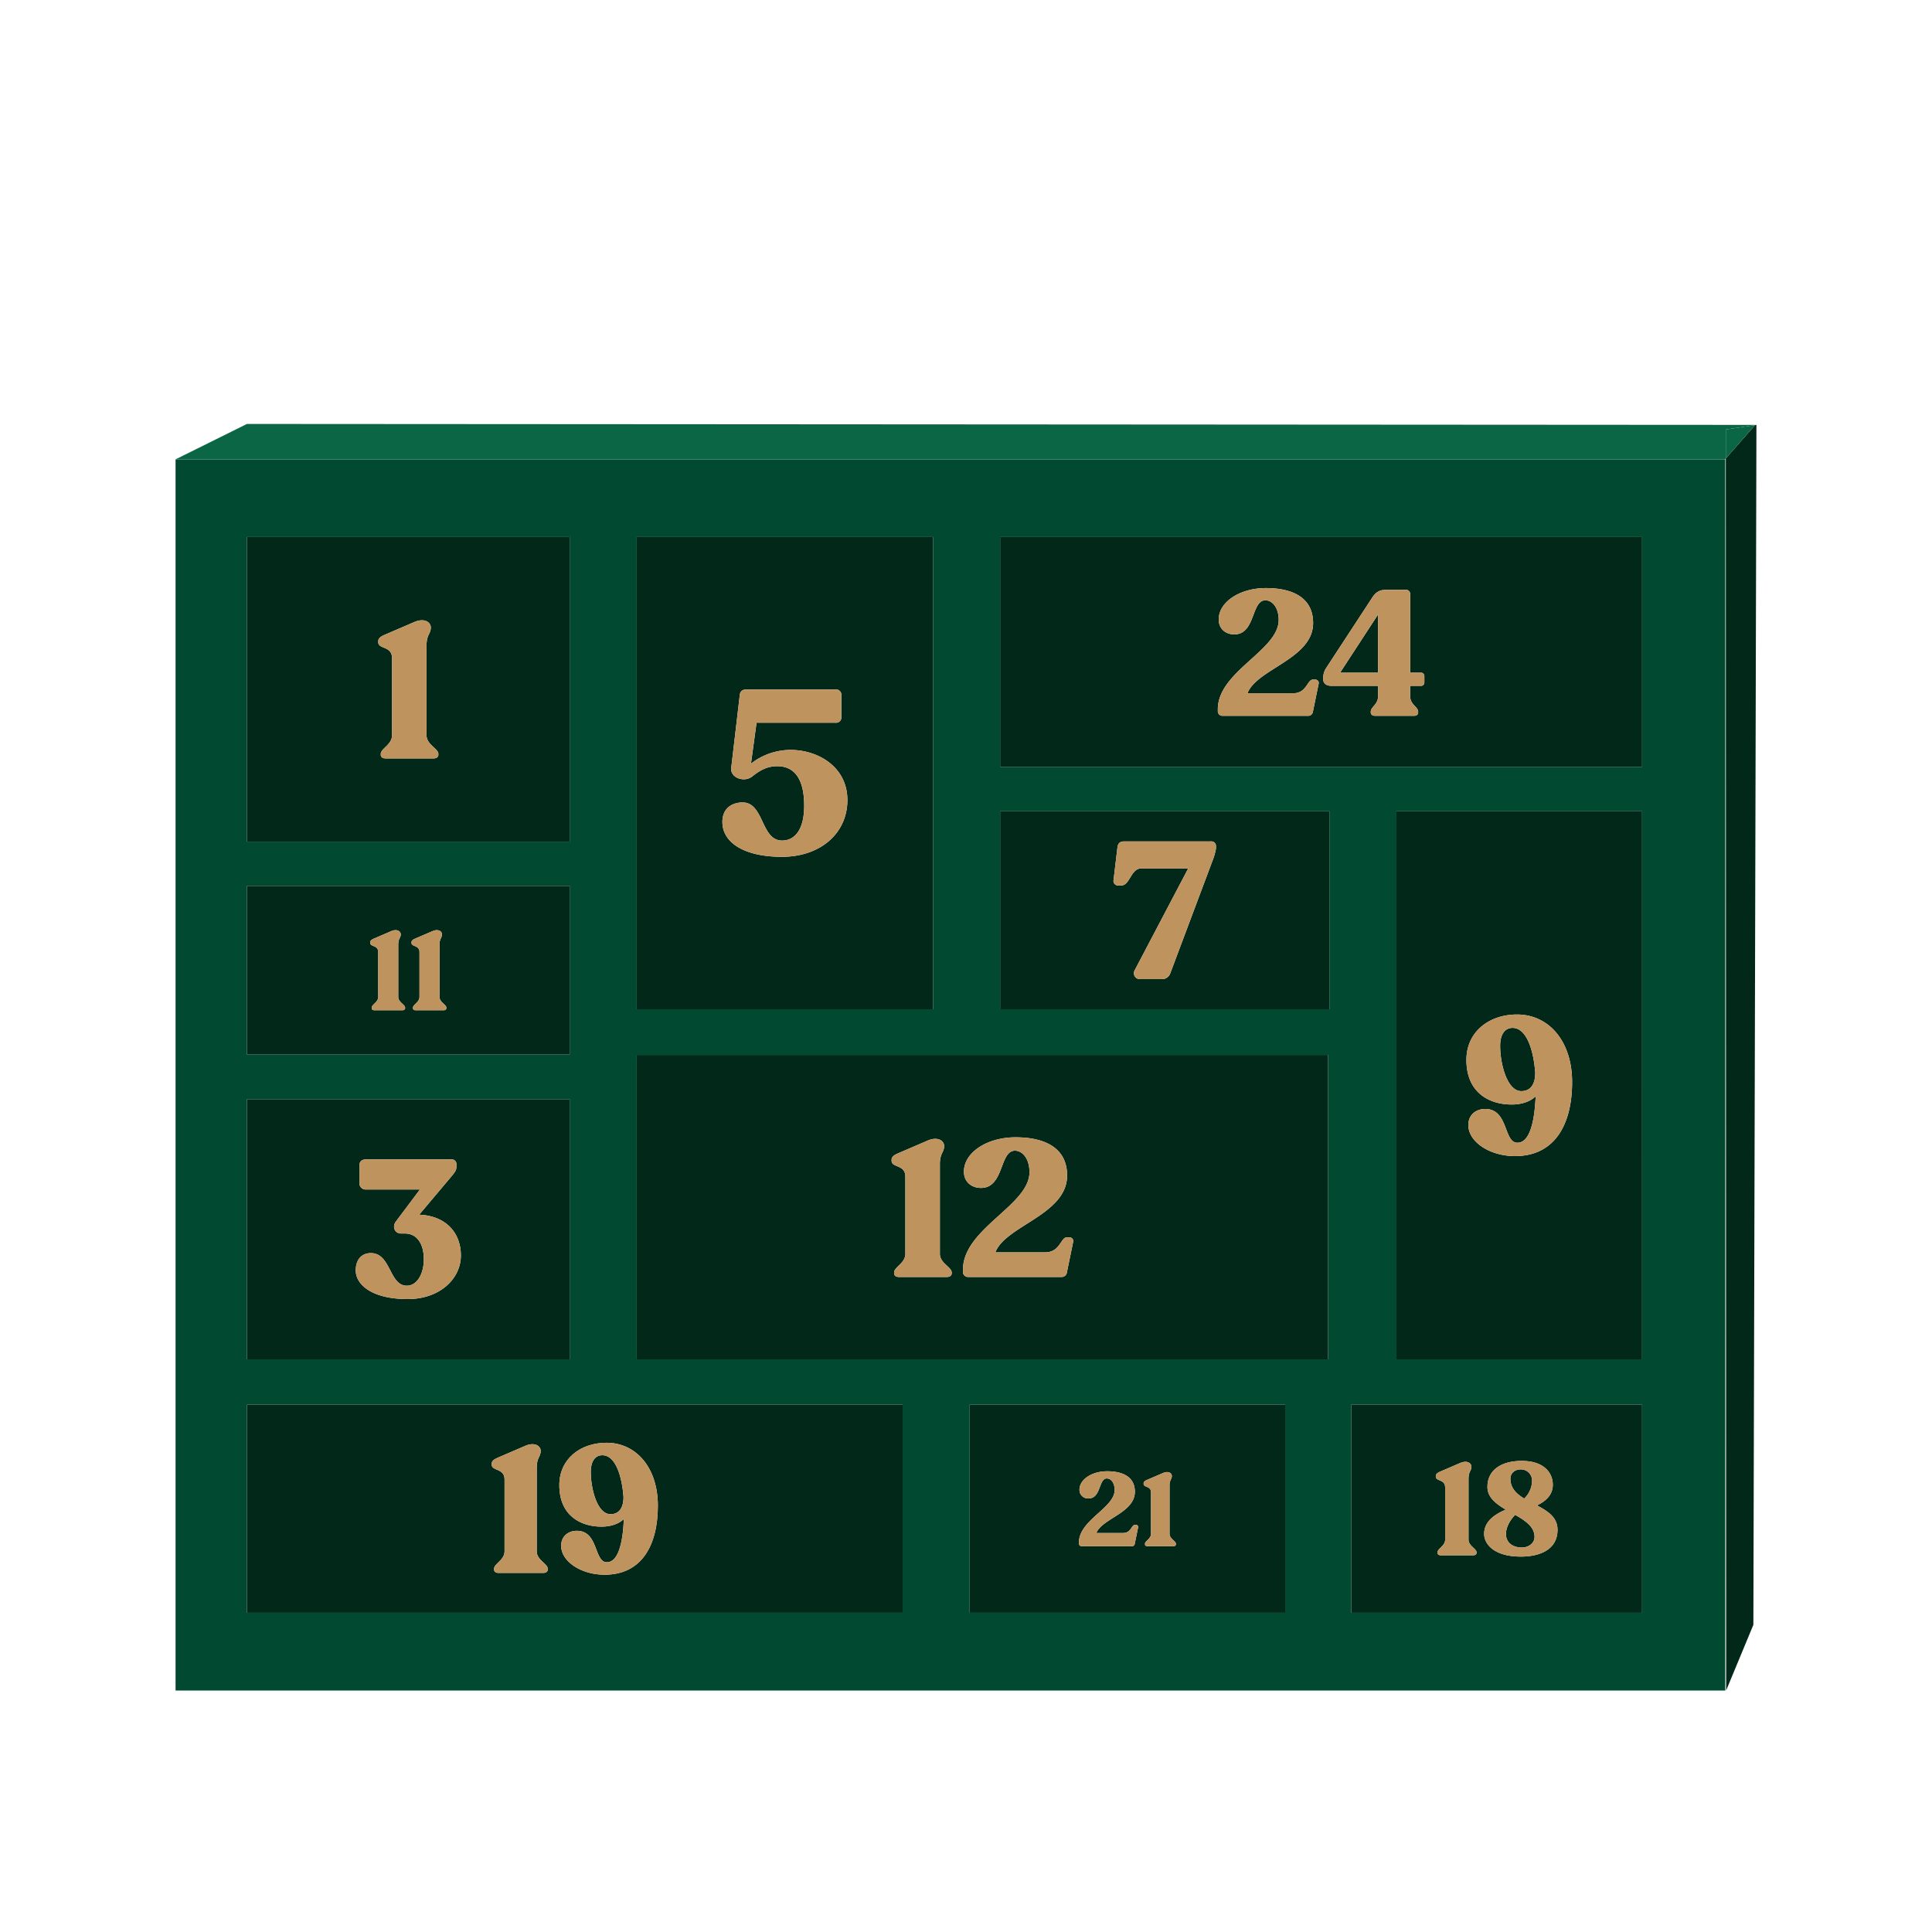<svg xmlns="http://www.w3.org/2000/svg" id="Calque_1" data-name="Calque 1" viewBox="0 0 1000 1000"><defs><style>.cls-1{fill:#02281a}.cls-3{fill:#0a6645}.cls-4{fill:#bf935d}</style></defs><path d="M908.423 220.025 893.27 237.26l.174 637.74 14.1-33.998 1.582-621.081z" class="cls-1"/><path d="M90.874 875H892.99V237.757H90.874Zm574.33-40.224H501.91V727.075h163.294Zm184.731 0H699.424V727.075h150.511Zm0-131.183H722.798V419.91h127.137ZM517.658 277.98h332.277v118.926H517.658Zm0 141.929h170.43v102.483h-170.43ZM329.575 277.98h153.372v244.412H329.575Zm0 268.04h357.842v157.572H329.575Zm-201.758-268.04h167.048v157.645H127.817Zm0 180.54h167.048v87.32H127.817Zm0 110.402h167.048v134.67H127.817Zm0 158.152H467.2v107.701H127.817Z" style="fill:#024932"/><path d="M294.864 277.981H127.816v157.645h167.048ZM226.9 390.646c0 1.203-1 1.905-2.405 1.905h-25.002c-1.505 0-2.409-.702-2.409-1.905v-.403c0-2.809 5.823-4.818 5.823-9.636v-39.956c0-6.428-7.126-4.52-7.126-8.232v-.504c0-1.404 1.001-2.305 3.01-3.212l15.862-6.827c5.121-2.103 8.333.198 8.333 2.91 0 3.316-2.21 3.618-2.21 9.34v46.481c0 4.818 6.124 6.827 6.124 9.636ZM294.864 568.923H127.816v134.67h167.048Zm-83.822 103.474c-18.671 0-26.907-7.53-26.907-14.854 0-5.322 2.813-8.938 7.832-8.938 10.44 0 9.438 16.867 18.574 16.867 5.319 0 8.83-6.125 8.83-13.651 0-8.134-3.612-13.356-9.838-13.356h-2.01c-3.107 0-4.713-3.41-2.607-6.219l12.445-16.568h-27.907a3.193 3.193 0 0 1-3.414-3.312v-9.14c0-2.002 1.207-3.107 3.317-3.107h44.27a2.358 2.358 0 0 1 2.614 2.304v1.61c0 1.606-.706 2.607-2.614 4.919l-16.665 19.776c13.456.504 21.584 9.035 21.584 21.084 0 12.146-10.944 22.585-27.504 22.585M294.864 458.52H127.816v87.32h167.048ZM209.686 521.8c0 .702-.584 1.109-1.401 1.109h-14.493c-.872 0-1.397-.407-1.397-1.11v-.229c0-1.63 3.375-2.795 3.375-5.59V492.81c0-3.723-4.13-2.617-4.13-4.77v-.295c0-.813.581-1.335 1.742-1.86l9.198-3.959c2.97-1.22 4.836.118 4.836 1.69 0 1.918-1.283 2.096-1.283 5.412v26.951c0 2.795 3.553 3.96 3.553 5.59Zm21.354 0c0 .702-.584 1.109-1.4 1.109h-14.493c-.873 0-1.394-.407-1.394-1.11v-.229c0-1.63 3.372-2.795 3.372-5.59V492.81c0-3.723-4.13-2.617-4.13-4.77v-.295c0-.813.58-1.335 1.742-1.86l9.201-3.959c2.97-1.22 4.832.118 4.832 1.69 0 1.918-1.282 2.096-1.282 5.412v26.951c0 2.795 3.552 3.96 3.552 5.59ZM482.947 277.981H329.575v244.412h153.372Zm-78.25 165.501c-19.481 0-30.786-7.335-30.786-18.038 0-7.453 5.413-10.099 10.46-10.099 11.187 0 9.386 19.721 20.444 19.721 6.136 0 11.43-5.05 11.43-18.038 0-13.714-4.933-20.448-13.954-20.448-4.807 0-8.534 1.801-12.744 5.17-4.331 3.608-11.666.723-11.068-4.207l4.453-38.002c.24-1.808 1.439-2.645 3.247-2.645h46.3a2.722 2.722 0 0 1 3.007 3v11.186a2.724 2.724 0 0 1-3.007 3.007h-40.888l-2.889 21.167a33.43 33.43 0 0 1 20.448-7.092c14.312 0 29.461 8.781 29.461 25.975 0 16.957-13.71 29.343-33.914 29.343M713.277 348.191v-30.125l-19.655 30.125z" class="cls-1"/><path d="M849.935 277.981H517.658v118.926h332.277Zm-170.36 90.324a2.456 2.456 0 0 1-2.295 2.204h-44.458a2.356 2.356 0 0 1-2.475-2.204v-1.196c0-19.561 31.499-30.49 31.499-46.196 0-6.428-3.306-10.193-6.887-10.193-7.349 0-5.054 17.632-16.074 17.632-4.498 0-8.082-2.847-8.082-7.717 0-8.997 10.839-16.255 24.434-16.255 14.232 0 24.428 5.235 24.428 18.097 0 18.55-29.114 23.694-33.984 36.369h23.607c7.071 0 7.35-7.074 10.193-7.074h1.196a1.736 1.736 0 0 1 1.835 2.207Zm57.67-15.157a1.716 1.716 0 0 1-1.925 1.84h-5.423v5.419c0 4.317 4.137 5.419 4.137 7.991v.369c0 1.098-.828 1.742-2.114 1.742h-20.204c-1.29 0-2.207-.644-2.207-1.742v-.369c0-2.572 3.768-3.674 3.768-7.991v-5.42H689.12c-2.666 0-4.227-1.286-4.227-3.4v-.455a9.376 9.376 0 0 1 1.561-5.42l23.792-36.372c1.835-2.847 3.858-4.042 7.07-4.042h10.196a2.134 2.134 0 0 1 2.385 2.388v40.505h5.423a1.716 1.716 0 0 1 1.926 1.835ZM688.088 419.91h-170.43v102.483h170.43Zm-58.7 19.317a29.406 29.406 0 0 1-1.505 5.52l-22.186 59.132a4.47 4.47 0 0 1-4.418 2.91h-11.141a3.06 3.06 0 0 1-2.917-4.416l27.814-52.905H590.84c-5.621 0-5.927 8.833-10.443 8.833h-1.505a2.33 2.33 0 0 1-2.51-2.808l2.01-16.87c.298-2.107 1.206-3.108 3.51-3.108h44.879a2.356 2.356 0 0 1 2.607 2.304ZM722.798 703.593h127.137V419.91H722.798Zm62.41-178.485c16.567 0 28.515 13.954 28.515 34.94 0 21.681-8.736 38.346-29.617 38.346-12.95 0-24.094-7.328-24.094-16.06 0-5.322 3.917-8.332 8.736-8.332 12.149 0 9.438 17.468 16.665 17.468 6.024 0 8.833-9.838 9.438-23.993-2.913 2.711-7.13 4.213-12.452 4.213-11.444 0-23.389-6.021-23.389-23.09 0-14.457 11.646-23.492 26.198-23.492" class="cls-1"/><path d="M787.422 564.765c4.919 0 7.224-3.716 7.224-9.535-.9-11.847-4.516-23.194-11.747-23.194-3.91 0-6.424 3.212-6.424 9.337 0 9.136 3.515 23.392 10.947 23.392M467.2 727.075H127.817v107.701H467.2ZM283.518 812.36c0 1.123-.939 1.78-2.25 1.78h-23.297c-1.404 0-2.246-.657-2.246-1.78v-.375c0-2.618 5.427-4.488 5.427-8.98V765.77c0-5.99-6.64-4.213-6.64-7.675v-.466c0-1.307.932-2.152 2.805-2.993l14.785-6.365c4.773-1.964 7.762.187 7.762 2.718 0 3.084-2.054 3.365-2.054 8.698v43.32c0 4.492 5.708 6.362 5.708 8.98Zm29.385 2.715c-12.07 0-22.457-6.83-22.457-14.972 0-4.957 3.65-7.762 8.142-7.762 11.318 0 8.791 16.279 15.528 16.279 5.614 0 8.235-9.174 8.798-22.363-2.715 2.524-6.643 3.928-11.603 3.928-10.665 0-21.803-5.61-21.803-21.518 0-13.474 10.86-21.893 24.42-21.893 15.442 0 26.576 13.005 26.576 32.559 0 20.21-8.141 35.742-27.601 35.742" class="cls-1"/><path d="M311.78 753.23c-3.65 0-5.99 2.993-5.99 8.701 0 8.514 3.275 21.8 10.2 21.8 4.581 0 6.737-3.459 6.737-8.885-.842-11.044-4.21-21.616-10.947-21.616M687.417 546.021H329.575v157.572h357.842Zm-194.813 113.02c0 1.206-1 1.909-2.405 1.909h-25.002c-1.501 0-2.409-.703-2.409-1.909v-.4c0-2.808 5.823-4.818 5.823-9.636v-39.96c0-6.423-7.126-4.518-7.126-8.231v-.5c0-1.405 1.001-2.309 3.01-3.213l15.866-6.827c5.117-2.107 8.33.198 8.33 2.91 0 3.316-2.212 3.618-2.212 9.34v46.481c0 4.818 6.125 6.828 6.125 9.636Zm59.632-.5a2.68 2.68 0 0 1-2.51 2.409h-48.591a2.583 2.583 0 0 1-2.711-2.41v-1.303c0-21.386 34.435-33.334 34.435-50.5 0-7.025-3.612-11.14-7.53-11.14-8.03 0-5.52 19.275-17.565 19.275-4.919 0-8.836-3.115-8.836-8.437 0-9.838 11.847-17.767 26.7-17.767 15.564 0 26.709 5.722 26.709 19.776 0 20.277-31.825 25.902-37.144 39.758h25.8c7.728 0 8.027-7.731 11.142-7.731h1.307a1.896 1.896 0 0 1 2.006 2.409ZM501.91 834.776h163.294V727.075H501.91Zm90.028-66.998c0-.757.539-1.244 1.62-1.727l8.51-3.664c2.75-1.13 4.474.107 4.474 1.564 0 1.776-1.185 1.94-1.185 5.01v24.948c0 2.587 3.288 3.664 3.288 5.173v.216c0 .65-.539 1.025-1.293 1.025h-13.418c-.81 0-1.297-.375-1.297-1.025v-.216c0-1.509 3.129-2.586 3.129-5.173v-21.445c0-3.448-3.828-2.426-3.828-4.421Zm-33.47 30.55c0-11.479 18.48-17.89 18.48-27.101 0-3.772-1.94-5.983-4.039-5.983-4.31 0-2.965 10.346-9.427 10.346a4.413 4.413 0 0 1-4.745-4.527c0-5.28 6.358-9.535 14.336-9.535 8.35 0 14.332 3.066 14.332 10.613 0 10.884-17.082 13.902-19.936 21.34h13.85c4.146 0 4.306-4.15 5.978-4.15H588a1.017 1.017 0 0 1 1.074 1.293l-1.724 8.406a1.439 1.439 0 0 1-1.346 1.293h-26.082a1.383 1.383 0 0 1-1.453-1.293ZM788.917 775.66a12.972 12.972 0 0 0 4.077-9.043 5.76 5.76 0 0 0-5.913-6.048c-3.264 0-5.301 2.176-5.301 4.759 0 4.96 3.125 7.884 7.137 10.331" class="cls-1"/><path d="M699.424 834.776h150.511V727.075H699.424Zm70.464-65.17c0-8.561 6.931-13.452 17.802-13.452 11.353 0 16.042 6.045 16.042 12.365 0 5.576-4.147 8.77-8.224 10.675 5.572 2.92 10.668 6.115 10.668 12.64 0 10.262-9.174 13.863-19.029 13.863-13.863 0-18.963-6.521-18.963-11.756 0-7.002 6.393-10.47 11.149-12.577-5.03-2.986-9.445-6.32-9.445-11.757m-26.708-5.638c0-.952.677-1.564 2.037-2.176l10.738-4.62c3.47-1.428 5.642.136 5.642 1.968 0 2.242-1.495 2.447-1.495 6.32v31.47c0 3.261 4.147 4.62 4.147 6.522v.274c0 .817-.681 1.29-1.634 1.29h-16.922c-1.019 0-1.63-.473-1.63-1.29v-.274c0-1.902 3.942-3.261 3.942-6.522v-27.048c0-4.35-4.825-3.06-4.825-5.576Z" class="cls-1"/><path d="M787.69 801.008c3.74 0 6.594-2.447 6.594-5.503 0-5.235-4.755-8.426-10.057-11.42-2.447 2.444-4.759 6.32-4.759 9.856 0 4.894 4.008 7.067 8.222 7.067" class="cls-1"/><path d="m908.423 220.025.094-.104-780.7-.484-36.943 18.32h801.958l.438-.497-.003-14.941z" class="cls-3"/><path d="m893.267 222.319.003 14.941 15.153-17.235z" class="cls-3"/><path d="M220.775 380.607v-46.48c0-5.723 2.211-6.025 2.211-9.342 0-2.711-3.212-5.012-8.333-2.91l-15.862 6.828c-2.01.907-3.01 1.808-3.01 3.212v.504c0 3.713 7.126 1.804 7.126 8.232v39.956c0 4.818-5.823 6.827-5.823 9.636v.403c0 1.203.904 1.905 2.41 1.905h25c1.405 0 2.406-.702 2.406-1.905v-.403c0-2.809-6.125-4.818-6.125-9.636M680.677 351.772h-1.196c-2.844 0-3.122 7.074-10.193 7.074h-23.607c4.87-12.675 33.984-17.82 33.984-36.369 0-12.862-10.196-18.097-24.428-18.097-13.595 0-24.434 7.258-24.434 16.255 0 4.87 3.584 7.717 8.082 7.717 11.02 0 8.725-17.632 16.074-17.632 3.58 0 6.887 3.765 6.887 10.193 0 15.706-31.499 26.635-31.499 46.196v1.196a2.356 2.356 0 0 0 2.475 2.204h44.458a2.456 2.456 0 0 0 2.295-2.204l2.937-14.326a1.736 1.736 0 0 0-1.835-2.207M735.32 348.191h-5.423v-40.505a2.134 2.134 0 0 0-2.385-2.389h-10.196c-3.212 0-5.235 1.196-7.07 4.043l-23.792 36.372a9.376 9.376 0 0 0-1.56 5.42v.455c0 2.114 1.56 3.4 4.226 3.4h24.157v5.42c0 4.317-3.768 5.419-3.768 7.991v.369c0 1.098.917 1.742 2.207 1.742h20.204c1.286 0 2.114-.644 2.114-1.742v-.369c0-2.572-4.137-3.674-4.137-7.991v-5.42h5.423a1.716 1.716 0 0 0 1.926-1.839v-3.122a1.716 1.716 0 0 0-1.926-1.835m-22.043 0h-19.655l19.655-30.125ZM409.15 388.164a33.43 33.43 0 0 0-20.448 7.092l2.89-21.167h40.887a2.724 2.724 0 0 0 3.007-3.007v-11.186a2.722 2.722 0 0 0-3.007-3h-46.3c-1.808 0-3.007.837-3.247 2.645l-4.453 38.002c-.598 4.93 6.737 7.815 11.068 4.207 4.21-3.369 7.937-5.17 12.744-5.17 9.021 0 13.954 6.734 13.954 20.448 0 12.987-5.294 18.038-11.43 18.038-11.058 0-9.257-19.72-20.444-19.72-5.047 0-10.46 2.645-10.46 10.098 0 10.703 11.305 18.038 30.786 18.038 20.204 0 33.914-12.386 33.914-29.343 0-17.194-15.15-25.975-29.461-25.975M486.48 649.005v-46.48c0-5.723 2.21-6.025 2.21-9.341 0-2.712-3.212-5.017-8.33-2.91l-15.865 6.827c-2.009.904-3.01 1.808-3.01 3.212v.5c0 3.714 7.126 1.809 7.126 8.233v39.96c0 4.817-5.823 6.827-5.823 9.635v.4c0 1.206.908 1.909 2.41 1.909h25c1.405 0 2.406-.703 2.406-1.909v-.4c0-2.808-6.125-4.818-6.125-9.636M553.442 640.471h-1.307c-3.115 0-3.414 7.731-11.141 7.731h-25.801c5.319-13.856 37.144-19.48 37.144-39.758 0-14.054-11.145-19.776-26.708-19.776-14.854 0-26.701 7.93-26.701 17.767 0 5.322 3.917 8.437 8.836 8.437 12.045 0 9.536-19.276 17.566-19.276 3.917 0 7.53 4.116 7.53 11.141 0 17.166-34.436 29.114-34.436 50.5v1.304a2.583 2.583 0 0 0 2.711 2.409h48.591a2.68 2.68 0 0 0 2.51-2.41l3.212-15.66a1.896 1.896 0 0 0-2.006-2.409M277.81 803.007v-43.321c0-5.333 2.054-5.614 2.054-8.698 0-2.53-2.99-4.682-7.762-2.718l-14.785 6.365c-1.873.84-2.805 1.686-2.805 2.993v.466c0 3.462 6.64 1.686 6.64 7.675v37.238c0 4.491-5.427 6.361-5.427 8.979v.375c0 1.123.842 1.78 2.246 1.78h23.298c1.31 0 2.249-.657 2.249-1.78v-.375c0-2.618-5.708-4.488-5.708-8.98M313.928 746.775c-13.56 0-24.42 8.42-24.42 21.893 0 15.908 11.137 21.518 21.803 21.518 4.96 0 8.888-1.404 11.603-3.928-.563 13.19-3.184 22.363-8.798 22.363-6.737 0-4.21-16.28-15.528-16.28-4.492 0-8.142 2.806-8.142 7.763 0 8.141 10.387 14.972 22.457 14.972 19.46 0 27.601-15.532 27.601-35.743 0-19.553-11.134-32.558-26.576-32.558m2.062 36.956c-6.925 0-10.2-13.286-10.2-21.8 0-5.708 2.34-8.7 5.99-8.7 6.737 0 10.105 10.57 10.947 21.615 0 5.426-2.156 8.885-6.737 8.885M782.399 571.69c5.322 0 9.539-1.502 12.452-4.213-.605 14.155-3.414 23.993-9.438 23.993-7.227 0-4.516-17.468-16.665-17.468-4.819 0-8.736 3.01-8.736 8.332 0 8.732 11.145 16.06 24.094 16.06 20.881 0 29.617-16.665 29.617-38.346 0-20.986-11.948-34.94-28.515-34.94-14.552 0-26.197 9.035-26.197 23.493 0 17.068 11.944 23.089 23.388 23.089m.5-39.654c7.231 0 10.846 11.347 11.747 23.194 0 5.819-2.305 9.535-7.224 9.535-7.432 0-10.947-14.256-10.947-23.392 0-6.125 2.514-9.337 6.424-9.337M216.962 628.728l16.665-19.776c1.908-2.312 2.614-3.313 2.614-4.92v-1.609a2.358 2.358 0 0 0-2.614-2.304h-44.27c-2.11 0-3.317 1.105-3.317 3.107v9.14a3.193 3.193 0 0 0 3.414 3.312h27.907l-12.445 16.568c-2.106 2.809-.5 6.22 2.608 6.22h2.009c6.226 0 9.838 5.22 9.838 13.355 0 7.526-3.511 13.651-8.83 13.651-9.136 0-8.134-16.867-18.574-16.867-5.02 0-7.832 3.616-7.832 8.938 0 7.324 8.236 14.854 26.907 14.854 16.56 0 27.504-10.44 27.504-22.585 0-12.049-8.128-20.58-21.584-21.084M206.133 515.98v-26.952c0-3.316 1.283-3.494 1.283-5.413 0-1.57-1.867-2.91-4.836-1.689l-9.198 3.96c-1.16.524-1.741 1.046-1.741 1.86v.295c0 2.152 4.13 1.046 4.13 4.77v23.168c0 2.795-3.376 3.96-3.376 5.59v.23c0 .702.525 1.109 1.397 1.109h14.493c.817 0 1.4-.407 1.4-1.11v-.229c0-1.63-3.552-2.795-3.552-5.59M227.488 515.98v-26.952c0-3.316 1.282-3.494 1.282-5.413 0-1.57-1.863-2.91-4.832-1.689l-9.201 3.96c-1.161.524-1.742 1.046-1.742 1.86v.295c0 2.152 4.13 1.046 4.13 4.77v23.168c0 2.795-3.372 3.96-3.372 5.59v.23c0 .702.521 1.109 1.394 1.109h14.492c.817 0 1.401-.407 1.401-1.11v-.229c0-1.63-3.552-2.795-3.552-5.59M559.922 800.323h26.082a1.439 1.439 0 0 0 1.346-1.293l1.724-8.406a1.017 1.017 0 0 0-1.074-1.293h-.703c-1.672 0-1.832 4.15-5.979 4.15h-13.85c2.855-7.438 19.937-10.456 19.937-21.34 0-7.547-5.982-10.613-14.332-10.613-7.978 0-14.336 4.255-14.336 9.535a4.413 4.413 0 0 0 4.745 4.527c6.462 0 5.117-10.346 9.427-10.346 2.1 0 4.04 2.211 4.04 5.983 0 9.212-18.48 15.622-18.48 27.1v.703a1.383 1.383 0 0 0 1.453 1.293M595.766 772.464v21.445c0 2.587-3.129 3.664-3.129 5.173v.216c0 .65.487 1.025 1.297 1.025h13.418c.754 0 1.293-.375 1.293-1.025v-.216c0-1.509-3.288-2.586-3.288-5.173V768.96c0-3.07 1.185-3.233 1.185-5.009 0-1.457-1.724-2.694-4.474-1.564l-8.51 3.664c-1.08.483-1.62.97-1.62 1.727v.265c0 1.995 3.828.973 3.828 4.421M626.78 435.515h-44.878c-2.304 0-3.212 1-3.51 3.107l-2.01 16.87a2.33 2.33 0 0 0 2.51 2.81h1.505c4.516 0 4.822-8.834 10.443-8.834h24.194l-27.813 52.905a3.06 3.06 0 0 0 2.917 4.415h11.141a4.47 4.47 0 0 0 4.418-2.91l22.186-59.13a29.406 29.406 0 0 0 1.505-5.52v-1.409a2.356 2.356 0 0 0-2.607-2.304M748.005 769.882v27.048c0 3.261-3.942 4.62-3.942 6.522v.274c0 .817.611 1.29 1.63 1.29h16.922c.953 0 1.634-.473 1.634-1.29v-.274c0-1.902-4.147-3.261-4.147-6.522v-31.47c0-3.873 1.495-4.078 1.495-6.32 0-1.832-2.173-3.396-5.642-1.968l-10.738 4.62c-1.36.612-2.037 1.224-2.037 2.176v.338c0 2.516 4.825 1.227 4.825 5.576M768.184 793.94c0 5.236 5.1 11.757 18.963 11.757 9.856 0 19.03-3.601 19.03-13.863 0-6.525-5.097-9.72-10.67-12.64 4.078-1.905 8.226-5.1 8.226-10.675 0-6.32-4.69-12.365-16.043-12.365-10.87 0-17.802 4.89-17.802 13.453 0 5.437 4.415 8.77 9.445 11.757-4.756 2.106-11.149 5.576-11.149 12.577m18.897-33.371a5.76 5.76 0 0 1 5.913 6.048 12.972 12.972 0 0 1-4.077 9.042c-4.012-2.447-7.137-5.37-7.137-10.331 0-2.583 2.037-4.76 5.301-4.76m-2.854 23.517c5.302 2.993 10.057 6.184 10.057 11.419 0 3.056-2.854 5.503-6.594 5.503-4.214 0-8.222-2.173-8.222-7.067 0-3.536 2.312-7.412 4.76-9.855" class="cls-4"/></svg>